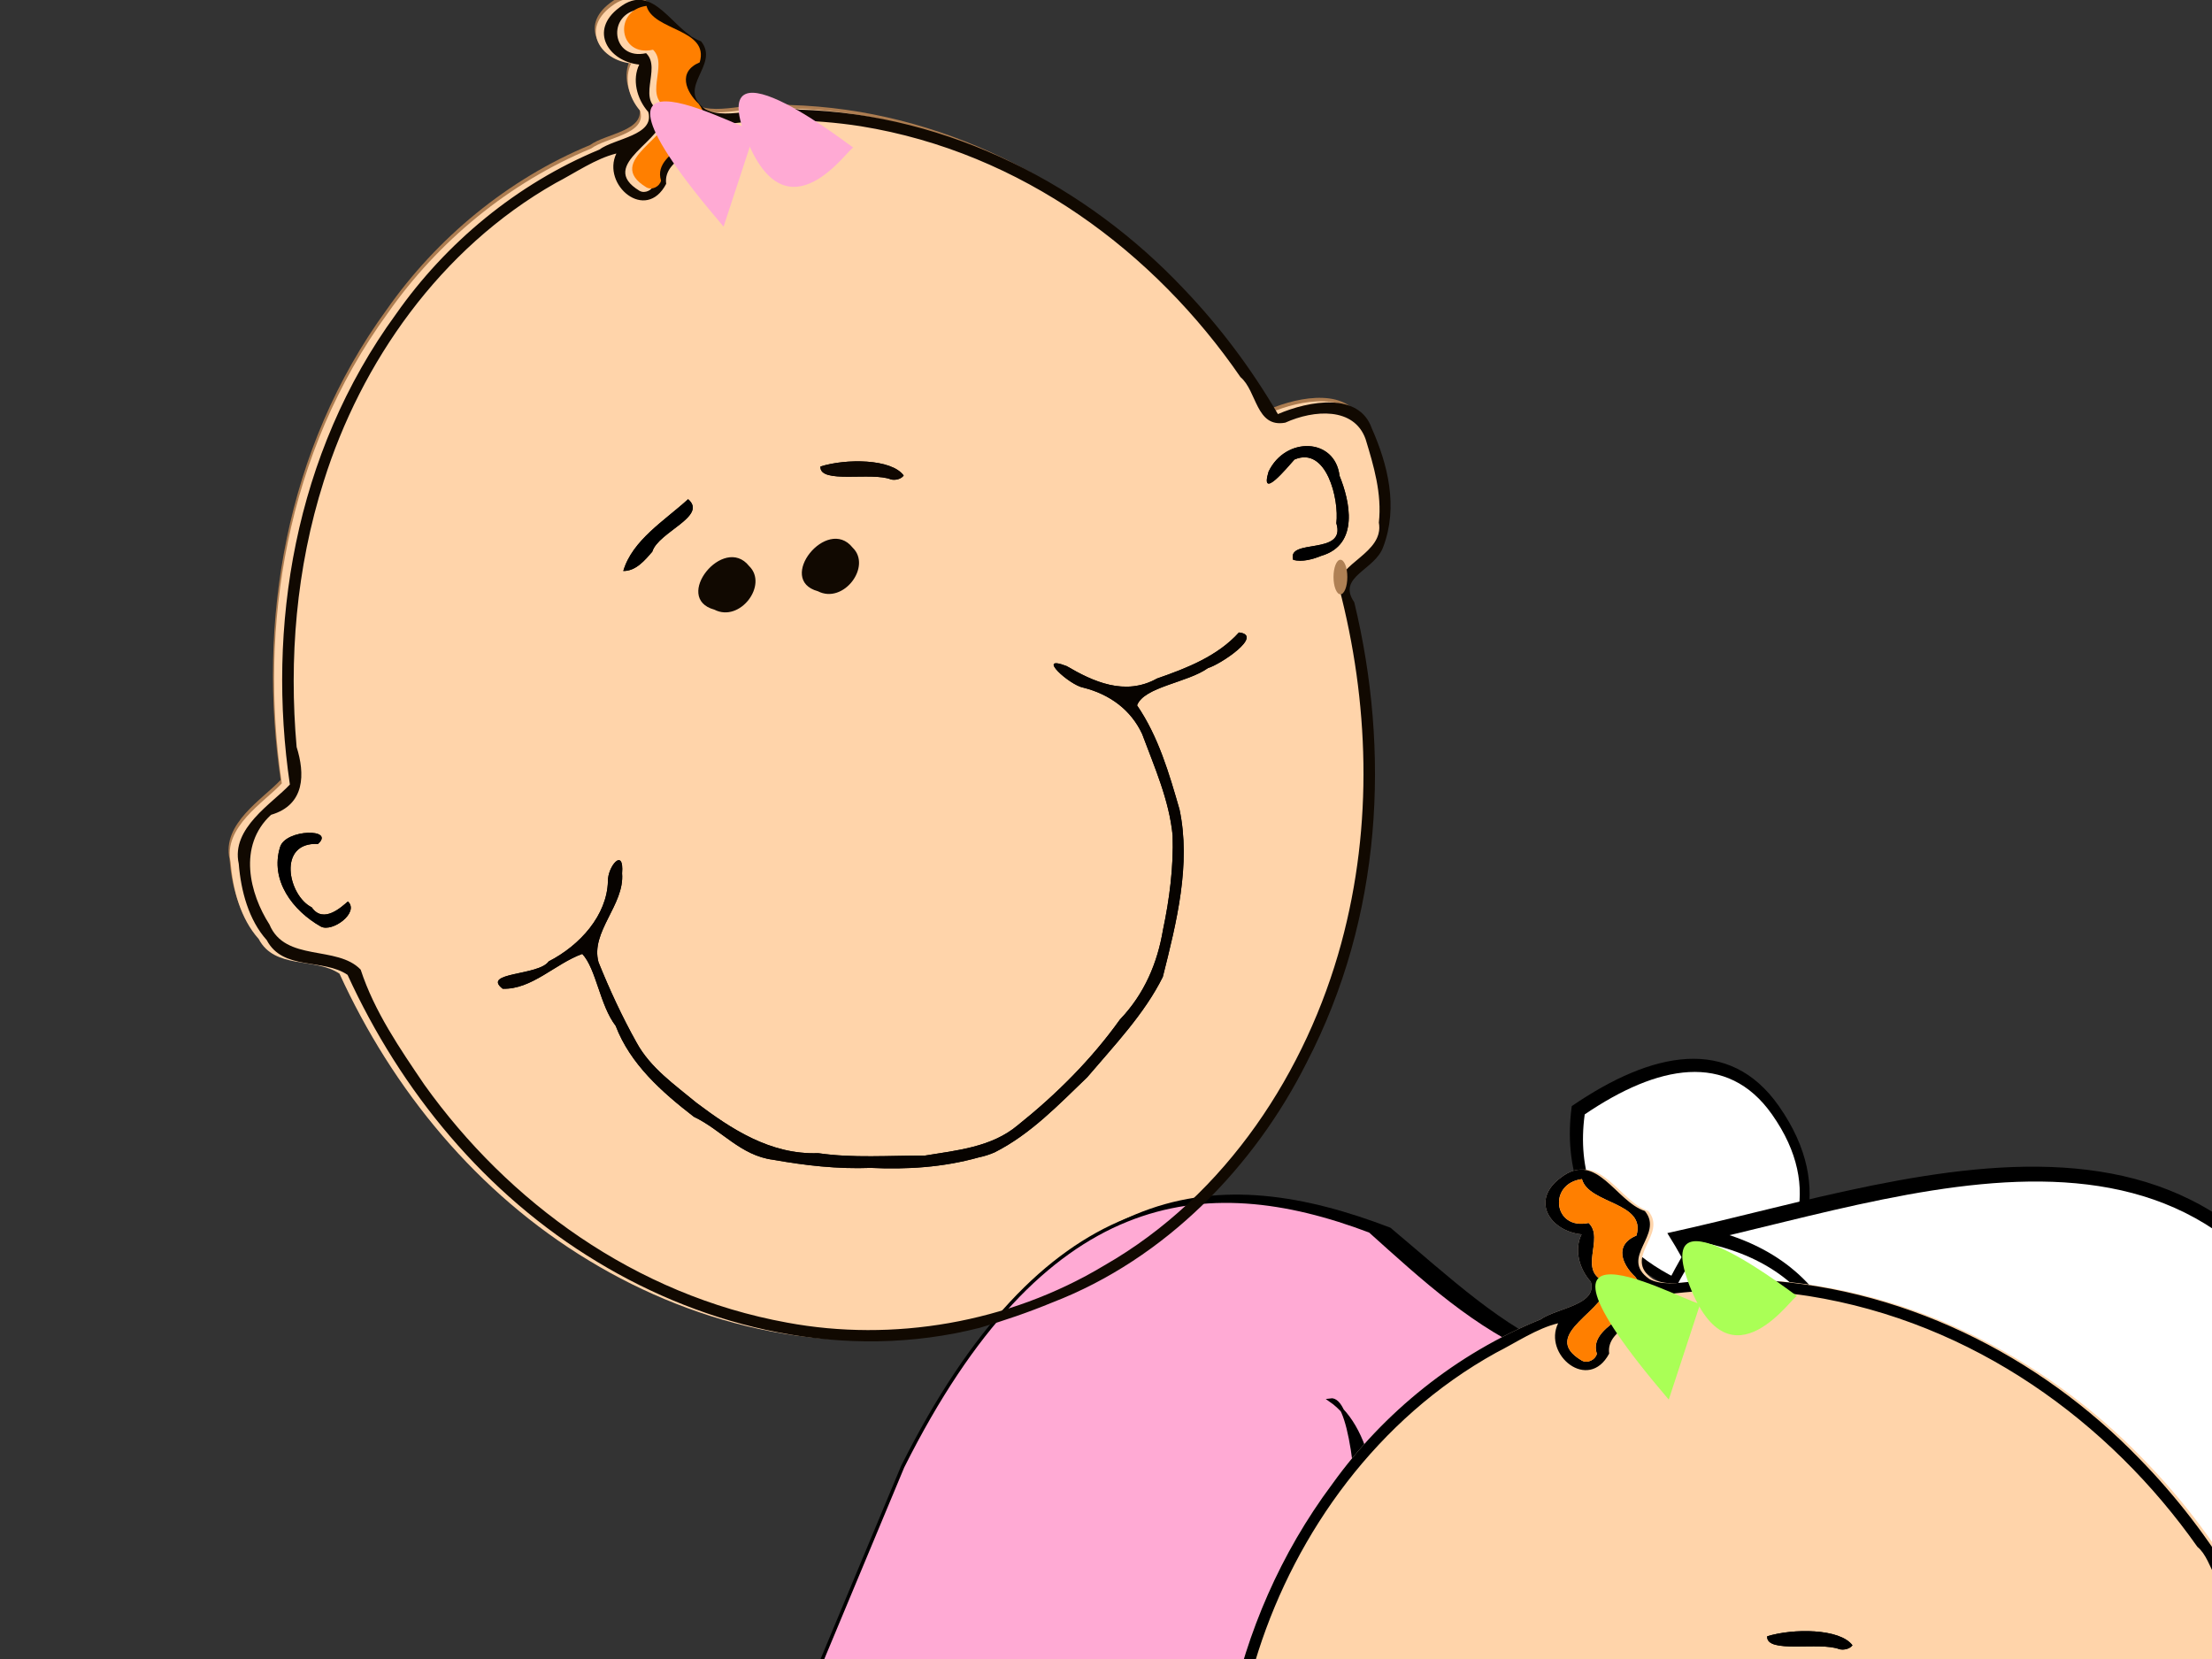 <?xml version="1.0"?><svg width="640" height="480" xmlns="http://www.w3.org/2000/svg">
 <rect width="100%" height="100%" fill="#333333" stroke="none"/>
 <title>twin girls</title>
 <g display="inline">
  <title>Layer 1</title>
  <path d="m280.856,382.829c-39.113,9.97 -79.239,0.02 -110.651,-19.032c-32.623,-19.647 -56.936,-49.504 -72.309,-83.074c-7.054,-4.806 -18.727,-1.171 -23.382,-10.046c-5.229,-5.826 -7.479,-14.244 -8.101,-22.099c-2.289,-10.36 9.766,-17.471 14.79,-22.928c-6.693,-45.357 1.153,-95.596 30.709,-136.114c14.426,-20.598 34.966,-37.693 58.801,-47.569c4.504,-3.31 16.127,-4.114 14.183,-10.904c-3.441,-3.892 -4.675,-9.499 -2.611,-13.711c-8.844,-0.909 -14.687,-9.814 -5.786,-16.476c9.992,-7.845 15.489,6.989 23.668,9.731c5.564,6.88 -7.477,13.378 1.251,19.67c6.272,3.532 18.594,-1.879 27.115,0.101c43.978,1.297 83.374,22.339 111.152,51.717c10.574,11.032 19.732,23.278 27.384,36.38c9.066,-3.892 23.468,-6.422 27.153,4.102c4.613,10.384 7.744,22.712 3.322,34.319c-2.385,6.807 -13.524,8.578 -8.382,16.024c10.394,42.973 8.192,90.904 -13.8,133.241c-15.017,29.899 -40.709,56.706 -73.597,69.367c-6.839,2.827 -13.837,5.224 -20.909,7.301z" fill="#ad7d51" id="path1912"/>
  <path d="m281.19,383.829c-39.113,9.97 -79.239,0.02 -110.651,-19.032c-32.623,-19.647 -56.936,-49.504 -72.309,-83.074c-7.055,-4.806 -18.727,-1.171 -23.382,-10.046c-5.229,-5.826 -7.479,-14.244 -8.101,-22.099c-2.289,-10.36 9.766,-17.471 14.79,-22.928c-6.693,-45.357 1.153,-95.596 30.709,-136.114c14.426,-20.598 34.966,-37.693 58.801,-47.569c4.504,-3.31 16.127,-4.114 14.183,-10.904c-3.441,-3.892 -4.675,-9.499 -2.611,-13.711c-8.844,-0.909 -14.687,-9.814 -5.786,-16.476c9.992,-7.845 15.489,6.989 23.668,9.731c5.564,6.88 -7.477,13.378 1.251,19.67c6.272,3.533 18.594,-1.879 27.115,0.101c43.978,1.297 83.374,22.339 111.152,51.717c10.574,11.031 19.732,23.278 27.384,36.38c9.066,-3.892 23.468,-6.422 27.153,4.102c4.613,10.384 7.744,22.712 3.322,34.319c-2.385,6.807 -13.524,8.578 -8.382,16.024c10.394,42.973 8.192,90.904 -13.8,133.241c-15.018,29.899 -40.709,56.706 -73.597,69.367c-6.838,2.827 -13.837,5.224 -20.909,7.301z" fill="#ffd4aa" id="path3686"/>
  <path d="m270.039,465.419c-0.927,57.648 -1.413,103.973 -21.304,157.2c-11.479,30.719 -39.086,10.434 -49.28,29.129c-10.148,18.611 9.543,15.903 21.727,13.036c-16.864,1.033 -33.347,3.454 -28.357,17.456c9.326,26.172 32.034,12.523 46.406,9.394c-15.879,7.528 -35.617,2.729 -26.217,19.413c11.544,20.489 25.332,5.752 36.533,1.421c-10.739,5.216 -23.139,13.078 -4.081,21.318c10.806,4.672 19.046,2.108 23.792,-8.523c-1.045,6.224 -4.049,15.99 8.258,16.84c18.234,1.258 25.942,-10.152 34.1,-20.533c29.735,-37.841 39.105,-74.145 50.631,-108.836c31.542,28.419 56.964,38.366 93.274,28.968c-1.279,42.627 18.588,63.257 48.693,71.46c20.696,5.639 45.222,4.618 67.935,-0.126c31.461,-6.572 47.377,-40.186 55.413,-61.383c-7.529,22.231 -34.627,44.403 -2.943,50.91c21.531,4.422 27.241,0.288 24.38,-19.958c0.605,12.121 -4.01,22.568 12.642,20.929c10.645,-1.047 14.365,-5.389 11.738,-17.114c4.819,10.671 12.263,10.717 16.441,8.57c13.153,-6.764 8.569,-12.503 9.953,-23.434c4.182,10.63 8.615,10.265 13.1,7.796c12.868,-7.086 13.302,-34.979 10.155,-52.151c-6.226,-33.979 -30.076,-63.403 -64.165,-63.594c-14.569,16.567 -27.949,42.063 -51.462,39.711c-7.389,25.721 -20.334,30.873 -32.258,39.805c15.057,-12.621 27.683,-26.787 30.914,-46.914c27.722,10.013 48.714,-18.221 53.762,-38.384c9.202,-36.756 1.694,-86.764 -29.569,-113.73c-19.987,-17.24 -63.358,-33.619 -112.902,-11.374c-57.093,18.226 -96.202,2.797 -122.31,-36.962c-46.559,-21.63 -109.1,8.191 -124.999,69.66z" stroke-width="1.033px" stroke="#000000" fill-rule="evenodd" fill="#ad7745" id="path5036"/>
  <path d="m507.328,380.416c-28.107,-4.861 -57.539,-23.773 -52.57,-60.382c23.318,-15.964 45.646,-20.419 59.93,0c17.055,24.381 6.793,44.687 -7.36,60.382z" stroke-width="1px" fill-rule="evenodd" fill="#000000" id="path9938"/>
  <path d="m274.595,456.18c-0.973,58.57 -13.572,114.141 -32.405,168.993c-8.627,25.127 -38.679,8.915 -50.72,23.11c-14.157,16.69 8.704,18.412 22.542,18.777c-17.678,1.049 -36.625,0.616 -30.995,14.444c10.518,25.836 26.729,10.572 40.857,11.555c-12.764,6.278 -26.03,3.688 -19.724,17.332c10.121,21.9 27.029,4.487 38.77,0.087c-8.677,7.945 -22.767,14.068 -3.7,24.433c12.264,6.668 20.657,-1.634 26.65,-12.094c0.093,7.749 -7.653,15.299 3.785,19.56c17.02,6.34 30.728,-11.658 39.279,-22.206c31.17,-38.446 40.931,-75.64 53.012,-110.886c33.064,28.873 69.015,35.547 107.076,25.999c-4.229,44.296 17.219,67.035 50.72,76.552c18.115,5.145 48.046,3.376 71.854,-1.445c32.978,-6.677 49.341,-43.461 57.765,-64.997c-4.246,23.267 -31.804,49.72 1.409,56.331c22.569,4.493 22.309,-5.344 23.951,-24.554c3.285,11.975 -6.45,29.838 15.498,24.554c10.909,-2.627 11.753,-8.119 8.453,-21.666c8.128,13.346 9.526,15.224 18.901,12.235c16.039,-5.114 9.24,-15.573 10.691,-26.678c3.421,14.09 11.019,14.495 15.824,11.469c13.863,-8.729 11.515,-35.93 8.122,-53.357c-8.131,-41.762 -33.801,-62.085 -69.534,-62.278c-13.946,16.152 -18.533,22.614 -53.123,31.777c-7.745,26.133 -12.697,27.29 -35.139,43.501c18.435,-15.202 29.018,-27.216 32.404,-47.665c25.082,2.357 51.065,-18.512 56.356,-38.998c9.646,-37.344 1.775,-88.153 -30.996,-115.551c-20.95,-17.515 -66.413,-34.156 -118.347,-11.555c-59.847,18.517 -100.842,2.841 -128.209,-37.554c-48.805,-21.976 -114.362,8.322 -131.027,70.775z" stroke-width="1px" stroke="#000000" fill-rule="evenodd" fill="#ffd4aa" id="path4055"/>
  <path d="m506.036,376.613c-25.412,-4.361 -52.021,-21.332 -47.529,-54.182c21.082,-14.326 41.268,-18.323 54.183,0c15.419,21.877 6.141,40.099 -6.654,54.182z" stroke-width="1px" fill-rule="evenodd" fill="#ffffff" id="path4063"/>
  <path d="m496.078,485.495c41.335,-15.875 124.93,-35.694 130.346,36.536c63.862,-8.213 59.134,-54.836 59.249,-98.747c-31.816,-121.235 -128.204,-82.505 -202.432,-66.16c20.544,32.781 26.509,74.534 12.837,128.371z" stroke-width="1.039px" stroke="#000000" fill-rule="evenodd" fill="#000000" id="path4059"/>
  <path d="m503.065,477.703c39.423,-15.141 121.054,-30.241 126.219,38.649c59.958,-11.636 52.597,-51.35 52.706,-93.23c-30.344,-115.629 -122.274,-78.69 -193.069,-63.101c19.593,31.266 27.184,66.334 14.144,117.682z" stroke-width="1.343px" fill-rule="evenodd" fill="#ffffff" id="path6976"/>
  <path d="m264.76,423.101l-27.897,69.65c34.826,16.129 68.035,25.462 122.683,35.958c0.564,14.148 3.004,24.544 -3.986,53.801c27.782,22.167 60.474,37.951 114.575,25.903c45.689,-68.183 66.116,-161.998 57.877,-218.19c-67.638,20.582 -90.483,-5.502 -125.717,-35.008c-49.435,-18.969 -96.02,-16.095 -137.535,67.886z" stroke-width="1.048px" fill-rule="evenodd" fill="#000000" id="path4065"/>
  <path d="m261.165,424.366l-27.241,65.309c56.212,27.244 106.67,29.277 147.476,39.335c16.04,-30.345 14.679,-125.697 3.497,-123.939c25.174,17.261 10.272,94.933 2.437,128.694c-22.619,-2.405 -43.426,-5.136 -29.854,-3.752c0.552,13.638 4.88,22.699 -1.945,50.902c27.128,21.369 56.133,33.704 108.963,22.09c44.616,-65.729 66.419,-156.165 58.374,-210.332c-66.049,19.84 -95.783,-8.97 -126.476,-36.497c-48.273,-18.286 -94.691,-12.767 -135.231,68.19z" stroke-width="1px" stroke="#000000" fill-rule="evenodd" fill="#ffaad4" id="path4057"/>
  <path d="m492.169,355.746c38.778,8.063 52.26,40.178 44.073,92.108c-44.113,1.852 -87.256,-27.378 -44.073,-92.108z" stroke-width="1.09px" stroke="#000000" fill-rule="evenodd" fill="#000000" id="path7998"/>
  <path d="m283.523,384.162c-39.113,9.97 -79.239,0.02 -110.651,-19.032c-32.623,-19.647 -56.936,-49.504 -72.309,-83.074c-7.054,-4.806 -18.727,-1.171 -23.382,-10.046c-5.229,-5.826 -7.479,-14.244 -8.101,-22.099c-2.289,-10.36 9.766,-17.471 14.79,-22.928c-6.693,-45.357 1.153,-95.596 30.709,-136.114c14.426,-20.598 34.966,-37.693 58.801,-47.569c4.504,-3.31 16.127,-4.114 14.183,-10.904c-3.441,-3.892 -4.675,-9.499 -2.611,-13.711c-8.844,-0.909 -14.687,-9.814 -5.786,-16.476c9.992,-7.845 15.489,6.989 23.668,9.731c5.564,6.88 -7.477,13.378 1.251,19.67c6.272,3.533 18.594,-1.879 27.115,0.101c43.978,1.297 83.374,22.339 111.152,51.717c10.574,11.032 19.732,23.277 27.384,36.379c9.066,-3.892 23.468,-6.422 27.153,4.102c4.613,10.384 7.744,22.712 3.322,34.319c-2.385,6.807 -13.524,8.578 -8.382,16.024c10.394,42.973 8.192,90.904 -13.8,133.241c-15.017,29.899 -40.709,56.706 -73.597,69.367c-6.839,2.827 -13.837,5.224 -20.909,7.301zm35.949,-18.014c35.641,-20.382 58.643,-56.601 68.585,-93.189c9.352,-34.457 7.985,-70.106 -0.643,-103.076c-0.84,-6.872 13.155,-9.748 11.531,-18.684c0.927,-8.374 -1.498,-16.482 -3.848,-24.185c-3.338,-9.281 -14.875,-8.497 -23.235,-4.725c-8.498,1.576 -8.162,-9.172 -12.957,-13.185c-24.784,-36.032 -63.153,-65.009 -109.841,-72.578c-14.091,-2.198 -28.765,-2.309 -43.268,-0.002c-1.74,7.367 -14.047,8.885 -13.049,16.667c-5.888,11.277 -18.763,0.277 -14.415,-8.78c-5.998,1.474 -11.844,5.569 -17.548,8.529c-33.55,19.005 -56.37,52.06 -67.116,86.309c-8.019,25.248 -10.09,51.536 -7.846,76.878c2.405,7.634 2.575,16.71 -7.399,19.622c-9.732,8.975 -6.172,22.869 -0.463,31.734c4.553,10.956 19.573,5.91 26.394,13.064c3.958,12.098 11.331,22.827 18.451,33.323c24.233,33.897 60.883,60.819 104.979,68.814c30.387,5.647 63.868,0.186 91.688,-16.535zm-36.263,-31.287c-10.339,2.908 -20.863,3.539 -31.272,3.047c-9.664,0.368 -18.983,-0.701 -28.28,-2.359c-9.37,-1.198 -14.95,-8.663 -22.907,-12.437c-9.288,-7.177 -18.388,-15.23 -22.611,-26.295c-4.622,-6.005 -5.587,-16.421 -9.668,-20.819c-7.825,2.812 -14.621,10.36 -23.039,10.072c-6.207,-4.838 10.452,-3.733 13.32,-7.904c9.11,-4.667 16.869,-13.381 17.142,-23.177c-0.125,-4.274 4.73,-10.063 4.096,-2.286c0.759,9.092 -9.238,16.913 -6.817,25.706c3.207,7.936 6.826,15.777 11.011,23.244c4.015,7.352 10.957,12.134 17.347,17.437c9.938,7.475 21.313,15.046 35.175,14.556c10.163,1.487 20.558,0.663 30.894,0.7c9.213,-1.514 19.32,-2.421 26.865,-8.774c11.214,-8.966 21.36,-19.107 29.562,-30.586c7.147,-7.454 10.861,-16.458 12.459,-25.934c1.911,-9.033 3.07,-18.233 2.796,-27.283c-1,-10.33 -5.293,-19.902 -8.818,-29.39c-3.217,-6.956 -9.331,-11.492 -17.038,-13.428c-3.958,-0.694 -13.989,-9.78 -4.813,-6.234c7.579,4.436 16.849,8.782 26.144,3.598c8.552,-2.965 17.544,-6.47 23.708,-13.325c7.349,0.8 -5.444,9.304 -8.931,10.284c-5.915,4.259 -18.527,5.422 -20.549,10.801c6.17,9.023 9.28,19.693 12.287,30.134c3.345,15.789 -0.817,32.541 -4.839,48.447c-5.325,10.721 -14.008,19.785 -21.868,29.027c-8.225,7.899 -16.403,16.506 -26.813,21.74c-1.467,0.63 -2.991,1.124 -4.543,1.438zm90.961,-172.862c-1.993,-6.4 15.439,-1.105 12.475,-10.613c0.848,-6.858 -2.821,-22.414 -12.116,-18.432c-2.172,2.392 -10.083,12.061 -7.484,3.485c4.893,-10.212 19.223,-9.835 20.527,1.236c2.942,7.192 5.848,19.874 -5.26,23.137c-2.583,1.038 -5.48,1.842 -8.142,1.187zm-281.338,106.082c-8.105,-4.577 -14.799,-13.358 -11.79,-23.012c1.6,-5.257 16.086,-5.419 10.946,-0.884c-11.789,-0.614 -8.698,14.893 -1.79,18.34c3.382,4.91 8.743,-0.236 10.472,-1.708c3.392,3.212 -4.521,9.037 -7.839,7.264zm143.807,-97.019c-12.216,-3.333 2.684,-21.885 10.052,-12.619c5.617,5.409 -2.63,16.453 -10.052,12.619zm-29.956,5.327c-12.216,-3.333 2.684,-21.885 10.053,-12.619c5.616,5.409 -2.631,16.453 -10.053,12.619zm51.139,-37.662c-5.573,-2.282 -20.762,1.422 -20.444,-3.747c7.328,-2.334 20.555,-2.289 24.089,2.606c-0.798,1.087 -2.438,1.414 -3.645,1.141zm-77.486,26.478c2.63,-8.946 11.981,-14.576 18.752,-20.769c5.781,4.917 -8.624,9.475 -10.355,15.167c-2.134,2.493 -4.761,5.647 -8.397,5.602zm8.93,-111.944c-3.083,-9.643 18.474,-12.167 10.875,-22.243c-3.671,-3.473 -6.169,-9.246 0.305,-11.977c2.879,-9.734 -13.461,-9.057 -15.391,-16.338c-9.682,1.291 -8.077,14.904 1.885,12.684c4.725,4.551 -3.511,14.106 5.056,17.134c1.349,7.99 -19.756,14.962 -6.935,22.708c1.586,0.86 3.756,-0.216 4.205,-1.968z" fill="#110901" id="path1882"/>
  <path d="m283.209,334.861c-10.339,2.908 -20.863,3.539 -31.272,3.047c-9.664,0.368 -18.983,-0.701 -28.28,-2.359c-9.37,-1.198 -14.95,-8.663 -22.907,-12.437c-9.288,-7.177 -18.388,-15.23 -22.611,-26.295c-4.622,-6.005 -5.587,-16.421 -9.668,-20.819c-7.825,2.812 -14.621,10.36 -23.039,10.072c-6.207,-4.838 10.452,-3.733 13.32,-7.904c9.11,-4.667 16.869,-13.381 17.142,-23.177c-0.125,-4.274 4.73,-10.063 4.096,-2.286c0.759,9.092 -9.238,16.913 -6.817,25.706c3.207,7.936 6.826,15.777 11.011,23.244c4.015,7.352 10.957,12.134 17.347,17.437c9.938,7.475 21.313,15.046 35.175,14.556c10.163,1.487 20.558,0.663 30.894,0.7c9.213,-1.514 19.32,-2.421 26.865,-8.774c11.214,-8.966 21.36,-19.107 29.562,-30.586c7.147,-7.454 10.861,-16.458 12.459,-25.934c1.911,-9.033 3.07,-18.233 2.796,-27.283c-1,-10.33 -5.293,-19.902 -8.818,-29.39c-3.217,-6.956 -9.331,-11.492 -17.038,-13.428c-3.958,-0.694 -13.989,-9.78 -4.813,-6.234c7.579,4.436 16.849,8.782 26.144,3.598c8.552,-2.965 17.544,-6.47 23.708,-13.325c7.349,0.8 -5.444,9.304 -8.931,10.284c-5.915,4.259 -18.527,5.422 -20.549,10.801c6.17,9.023 9.28,19.693 12.287,30.134c3.345,15.789 -0.817,32.541 -4.839,48.447c-5.325,10.721 -14.008,19.785 -21.868,29.027c-8.225,7.899 -16.403,16.506 -26.813,21.74c-1.467,0.63 -2.991,1.124 -4.543,1.438z" fill="#070300" id="path1908"/>
  <path d="m374.17,161.999c-1.993,-6.4 15.439,-1.105 12.475,-10.613c0.848,-6.858 -2.821,-22.414 -12.116,-18.432c-2.172,2.392 -10.083,12.061 -7.484,3.485c4.893,-10.212 19.223,-9.835 20.527,1.236c2.942,7.192 5.848,19.874 -5.26,23.137c-2.583,1.038 -5.48,1.842 -8.142,1.187z" fill="#000000" id="path1906"/>
  <path d="m92.832,268.081c-8.105,-4.577 -14.799,-13.358 -11.79,-23.012c1.6,-5.257 16.086,-5.419 10.946,-0.884c-11.789,-0.614 -8.698,14.893 -1.79,18.34c3.382,4.91 8.743,-0.236 10.472,-1.708c3.392,3.212 -4.521,9.037 -7.839,7.264z" fill="#000000" id="path1904"/>
  <path d="m257.822,138.727c-5.573,-2.282 -20.762,1.422 -20.444,-3.747c7.328,-2.334 20.555,-2.289 24.089,2.606c-0.798,1.087 -2.438,1.414 -3.645,1.141z" fill="#0f0701" id="path1898"/>
  <path d="m180.336,165.205c2.63,-8.946 11.981,-14.576 18.752,-20.769c5.781,4.917 -8.624,9.475 -10.355,15.167c-2.134,2.493 -4.761,5.647 -8.397,5.602z" fill="#000000" id="path1896"/>
  <path d="m191.266,52.261c-3.083,-9.643 18.474,-12.167 10.875,-22.243c-3.671,-3.473 -6.169,-9.246 0.305,-11.977c2.879,-9.734 -13.461,-9.057 -15.391,-16.338c-9.682,1.291 -8.077,14.904 1.885,12.684c4.725,4.551 -3.511,14.106 5.056,17.134c1.349,7.99 -19.756,14.963 -6.935,22.708c1.586,0.86 3.756,-0.216 4.205,-1.968l0,0z" fill="#ff7f00" id="path1892"/>
  <path d="m492.728,359.503c35.963,7.323 48.467,36.489 40.874,83.65c-40.911,1.683 -80.923,-24.864 -40.874,-83.65z" stroke-width="1px" fill-rule="evenodd" fill="#fffffe" id="path4061"/>
  <path d="m525.489,722.764c-1.018,59.822 -1.551,107.895 -23.383,163.13c-12.6,31.878 -42.902,10.827 -54.091,30.228c-11.138,19.313 10.475,16.502 23.848,13.527c-18.511,1.072 -36.602,3.584 -31.125,18.115c10.236,27.159 35.161,12.996 50.936,9.748c-17.43,7.812 -39.094,2.832 -28.777,20.145c12.671,21.262 27.806,5.969 40.099,1.475c-11.787,5.413 -25.397,13.572 -4.479,22.118c11.861,4.85 20.905,2.19 26.114,-8.84c-1.147,6.458 -4.444,16.59 9.064,17.47c20.015,1.31 28.474,-10.53 37.429,-21.303c32.637,-39.269 42.922,-76.941 55.573,-112.941c34.621,29.491 62.524,39.813 102.378,30.06c-1.403,44.235 20.403,65.644 53.446,74.156c22.717,5.852 49.636,4.793 74.566,-0.131c34.532,-6.82 52.002,-41.702 60.822,-63.698c-8.264,23.07 -38.006,46.077 -3.23,52.83c23.632,4.589 29.899,0.299 26.76,-20.71c0.663,12.578 -4.402,23.419 13.875,21.718c11.684,-1.087 15.767,-5.592 12.885,-17.759c5.288,11.073 13.46,11.121 18.045,8.892c14.436,-7.019 9.405,-12.974 10.924,-24.317c4.592,11.03 9.452,10.652 14.382,8.089c14.12,-7.353 14.6,-36.298 11.14,-54.117c-6.83,-35.261 -33.008,-65.796 -70.424,-65.993c-15.992,17.192 -30.678,43.649 -56.486,41.208c-8.11,26.691 -22.319,32.038 -35.406,41.308c16.527,-13.098 30.384,-27.798 33.931,-48.684c30.428,10.39 53.469,-18.909 59.01,-39.832c10.1,-38.143 1.859,-90.038 -32.456,-118.021c-21.937,-17.89 -69.542,-34.887 -123.922,-11.802c-62.666,18.913 -105.592,2.901 -134.249,-38.357c-51.103,-22.447 -119.748,8.5 -137.199,72.288z" stroke-width="1.033px" stroke="#000000" fill-rule="evenodd" fill="#000000" id="svg_2"/>
  <path d="m775.153,718.868c-28.107,-4.861 -57.539,-23.773 -52.571,-60.381c23.319,-15.965 45.646,-20.42 59.93,0c17.056,24.38 6.793,44.686 -7.359,60.381z" stroke-width="1px" fill-rule="evenodd" fill="#000000" id="svg_3"/>
  <path d="m535.712,728.446c-0.985,57.929 -13.761,112.892 -32.857,167.143c-8.747,24.852 -39.219,8.818 -51.428,22.857c-14.355,16.507 8.826,18.21 22.857,18.572c-17.925,1.037 -37.137,0.61 -31.429,14.285c10.666,25.553 27.103,10.457 41.429,11.429c-12.943,6.209 -26.394,3.648 -20,17.143c10.262,21.655 27.407,4.437 39.311,0.086c-8.798,7.858 -23.085,13.913 -3.752,24.169c12.436,6.59 20.946,-1.62 27.023,-11.966c0.094,7.665 -7.76,15.136 3.838,19.346c17.257,6.27 31.157,-11.53 39.828,-21.962c31.605,-38.026 41.502,-74.813 53.752,-109.673c33.526,28.557 69.979,35.158 108.571,25.714c-4.288,43.812 17.459,66.302 51.429,75.714c18.367,5.089 48.716,3.34 72.857,-1.428c33.439,-6.604 62.877,-87.297 58.571,-64.286c-4.305,23.012 -32.247,49.175 1.429,55.714c22.884,4.444 22.621,-5.285 24.286,-24.285c3.331,11.844 -6.54,29.512 15.714,24.285c11.062,-2.598 11.918,-8.03 8.571,-21.428c8.242,13.199 9.66,15.057 19.165,12.101c16.263,-5.058 9.37,-15.403 10.841,-26.387c3.469,13.936 11.172,14.337 16.042,11.344c14.06,-8.634 11.68,-35.536 8.24,-52.772c-8.25,-41.305 -34.275,-61.406 -70.506,-61.598c-14.142,15.976 -18.792,22.367 -53.866,31.43c-7.853,25.846 -12.874,26.991 -35.63,43.025c18.693,-15.036 29.423,-26.918 32.857,-47.143c25.432,2.331 51.778,-18.31 57.143,-38.572c9.781,-36.935 1.8,-87.187 -31.428,-114.285c-21.244,-17.324 -67.341,-33.783 -120,-11.429c-60.683,18.314 -102.251,2.81 -130,-37.143c-49.487,-21.736 -115.959,8.231 -132.858,70z" stroke-width="1px" fill-rule="evenodd" fill="#ffd4aa" id="svg_4"/>
  <path d="m773.86,715.065c-25.411,-4.361 -52.021,-21.332 -47.528,-54.182c21.082,-14.325 41.268,-18.323 54.182,0c15.42,21.877 6.142,40.099 -6.654,54.182z" stroke-width="1px" fill-rule="evenodd" fill="#ffffff" id="svg_5"/>
  <path d="m763.903,823.947c41.335,-15.875 124.93,-35.694 130.346,36.536c63.862,-8.212 59.134,-54.835 59.248,-98.747c-31.816,-121.235 -128.204,-82.505 -202.431,-66.16c20.543,32.782 26.509,74.534 12.837,128.371z" stroke-width="1.039px" stroke="#000000" fill-rule="evenodd" fill="#000000" id="svg_6"/>
  <path d="m770.89,816.155c39.423,-15.141 121.053,-30.241 126.219,38.649c59.958,-11.635 52.597,-51.349 52.706,-93.23c-30.344,-115.629 -122.275,-78.689 -193.07,-63.101c19.594,31.266 27.184,66.335 14.145,117.682z" stroke-width="1.343px" fill-rule="evenodd" fill="#ffffff" id="svg_7"/>
  <path d="m529.918,721.553l-27.897,69.65c34.826,16.13 68.035,25.463 122.682,35.958c0.565,14.148 3.005,24.544 -3.985,53.801c27.782,22.167 60.474,37.951 114.575,25.904c45.689,-68.184 66.116,-161.999 57.877,-218.191c-67.638,20.583 -90.483,-5.502 -125.717,-35.007c-49.435,-18.97 -96.02,-16.096 -137.535,67.885z" stroke-width="1.048px" fill-rule="evenodd" fill="#000000" id="svg_8"/>
  <path d="m533.697,723.364l-26.616,64.638c54.924,26.965 104.224,28.977 144.094,38.933c15.672,-30.034 14.342,-124.409 3.417,-122.669c24.595,17.085 10.035,93.959 2.38,127.374c-22.1,-2.381 -42.43,-5.084 -29.168,-3.714c0.538,13.499 4.768,22.467 -1.901,50.381c26.506,21.15 54.846,33.357 106.463,21.863c43.592,-65.054 64.896,-154.563 57.035,-208.175c-64.533,19.637 -93.586,-8.878 -123.575,-36.122c-47.165,-18.099 -92.519,-12.636 -132.129,67.491z" stroke-width="1px" stroke="#000000" fill-rule="evenodd" fill="#aaff56" id="svg_9"/>
  <path d="m759.993,694.198c38.778,8.063 52.261,40.178 44.074,92.108c-44.114,1.852 -87.257,-27.378 -44.074,-92.108z" stroke-width="1.09px" stroke="#000000" fill-rule="evenodd" fill="#000000" id="svg_10"/>
  <path d="m760.552,697.955c35.963,7.323 48.467,36.489 40.875,83.65c-40.912,1.683 -80.923,-24.864 -40.875,-83.65z" stroke-width="1px" fill-rule="evenodd" fill="#ffffff" id="svg_11"/>
  <path d="m558.567,722.617c-40.065,9.97 -81.167,0.021 -113.344,-19.032c-33.417,-19.647 -58.321,-49.505 -74.069,-83.075c-7.226,-4.807 -19.182,-1.171 -23.951,-10.047c-5.356,-5.825 -7.66,-14.243 -8.298,-22.099c-2.345,-10.36 10.003,-17.471 15.15,-22.928c-6.856,-45.358 1.181,-95.597 31.456,-136.116c14.777,-20.598 35.817,-37.693 60.232,-47.57c4.614,-3.31 16.52,-4.114 14.529,-10.904c-3.525,-3.892 -4.789,-9.499 -2.675,-13.711c-9.06,-0.909 -15.045,-9.814 -5.927,-16.476c10.235,-7.846 15.866,6.989 24.244,9.731c5.699,6.88 -7.658,13.378 1.281,19.67c6.425,3.533 19.047,-1.879 27.775,0.101c45.048,1.297 85.403,22.34 113.858,51.718c10.831,11.032 20.212,23.278 28.05,36.38c9.286,-3.892 24.039,-6.422 27.813,4.102c4.726,10.385 7.933,22.713 3.403,34.32c-2.442,6.807 -13.853,8.578 -8.586,16.025c10.648,42.972 8.391,90.905 -14.136,133.242c-15.382,29.899 -41.699,56.707 -75.388,69.368c-7.004,2.827 -14.174,5.224 -21.417,7.301z" fill="#e8cdba" id="svg_14"/>
  <path d="m559.567,722.617c-40.065,9.97 -81.167,0.021 -113.344,-19.032c-33.417,-19.647 -58.321,-49.505 -74.069,-83.075c-7.226,-4.807 -19.182,-1.171 -23.951,-10.047c-5.356,-5.825 -7.66,-14.243 -8.298,-22.099c-2.345,-10.36 10.003,-17.471 15.15,-22.928c-6.856,-45.358 1.181,-95.597 31.456,-136.116c14.777,-20.598 35.817,-37.693 60.232,-47.57c4.614,-3.31 16.52,-4.114 14.529,-10.904c-3.525,-3.892 -4.789,-9.499 -2.675,-13.711c-9.06,-0.909 -15.045,-9.814 -5.927,-16.476c10.235,-7.846 15.866,6.989 24.244,9.731c5.699,6.88 -7.658,13.378 1.281,19.67c6.425,3.533 19.047,-1.879 27.775,0.101c45.048,1.297 85.403,22.34 113.858,51.718c10.831,11.032 20.212,23.278 28.05,36.38c9.286,-3.892 24.039,-6.422 27.813,4.102c4.726,10.385 7.933,22.713 3.403,34.32c-2.442,6.807 -13.853,8.578 -8.586,16.025c10.648,42.972 8.391,90.905 -14.136,133.242c-15.382,29.899 -41.699,56.707 -75.388,69.368c-7.004,2.827 -14.174,5.224 -21.417,7.301z" fill="#ffd4aa" id="svg_15"/>
  <path d="m558.567,722.617c-40.065,9.97 -81.167,0.021 -113.344,-19.032c-33.417,-19.647 -58.321,-49.505 -74.069,-83.075c-7.226,-4.807 -19.182,-1.171 -23.951,-10.047c-5.356,-5.825 -7.66,-14.243 -8.298,-22.099c-2.345,-10.36 10.003,-17.471 15.15,-22.928c-6.856,-45.358 1.181,-95.597 31.456,-136.116c14.777,-20.598 35.817,-37.693 60.232,-47.57c4.614,-3.31 16.52,-4.114 14.529,-10.904c-3.525,-3.892 -4.789,-9.499 -2.675,-13.711c-9.06,-0.909 -15.045,-9.814 -5.927,-16.476c10.235,-7.846 15.866,6.989 24.244,9.731c5.699,6.88 -7.658,13.378 1.281,19.67c6.425,3.533 19.047,-1.879 27.775,0.101c45.048,1.297 85.403,22.34 113.858,51.718c10.831,11.032 20.212,23.278 28.05,36.38c9.286,-3.892 24.039,-6.422 27.813,4.102c4.726,10.385 7.933,22.713 3.403,34.32c-2.442,6.807 -13.853,8.578 -8.586,16.025c10.648,42.972 8.391,90.905 -14.136,133.242c-15.382,29.899 -41.699,56.707 -75.388,69.368c-7.004,2.827 -14.174,5.224 -21.417,7.301zm36.824,-18.014c36.508,-20.382 60.07,-56.602 70.254,-93.191c9.579,-34.457 8.179,-70.106 -0.659,-103.077c-0.86,-6.872 13.476,-9.748 11.811,-18.684c0.951,-8.375 -1.534,-16.482 -3.941,-24.186c-3.42,-9.281 -15.237,-8.497 -23.8,-4.724c-8.705,1.575 -8.361,-9.173 -13.273,-13.186c-25.387,-36.032 -64.689,-65.01 -112.514,-72.579c-14.434,-2.198 -29.465,-2.309 -44.321,-0.002c-1.783,7.367 -14.389,8.885 -13.367,16.667c-6.031,11.278 -19.219,0.277 -14.765,-8.78c-6.144,1.474 -12.132,5.569 -17.975,8.529c-34.367,19.005 -57.742,52.06 -68.75,86.309c-8.214,25.249 -10.335,51.537 -8.037,76.88c2.463,7.634 2.638,16.71 -7.579,19.622c-9.969,8.975 -6.322,22.87 -0.474,31.734c4.665,10.957 20.05,5.911 27.036,13.065c4.055,12.098 11.608,22.827 18.901,33.323c24.822,33.897 62.364,60.82 107.533,68.815c31.127,5.647 65.422,0.186 93.92,-16.535zm-37.146,-31.288c-10.59,2.909 -21.371,3.539 -32.033,3.048c-9.899,0.367 -19.445,-0.702 -28.969,-2.36c-9.597,-1.197 -15.313,-8.663 -23.464,-12.437c-9.513,-7.176 -18.836,-15.23 -23.161,-26.295c-4.735,-6.005 -5.722,-16.422 -9.903,-20.819c-8.016,2.812 -14.977,10.36 -23.6,10.072c-6.358,-4.839 10.706,-3.733 13.645,-7.904c9.331,-4.668 17.279,-13.381 17.558,-23.178c-0.127,-4.274 4.846,-10.063 4.196,-2.285c0.778,9.092 -9.463,16.912 -6.983,25.706c3.285,7.935 6.992,15.777 11.279,23.244c4.113,7.352 11.224,12.134 17.769,17.437c10.18,7.476 21.832,15.046 36.032,14.557c10.41,1.486 21.057,0.662 31.645,0.699c9.437,-1.514 19.791,-2.421 27.519,-8.773c11.487,-8.967 21.88,-19.108 30.281,-30.587c7.322,-7.454 11.126,-16.458 12.762,-25.935c1.959,-9.033 3.145,-18.233 2.864,-27.283c-1.024,-10.33 -5.421,-19.902 -9.032,-29.391c-3.295,-6.955 -9.558,-11.492 -17.453,-13.428c-4.054,-0.694 -14.329,-9.78 -4.929,-6.234c7.762,4.437 17.258,8.783 26.78,3.599c8.76,-2.966 17.971,-6.471 24.285,-13.326c7.528,0.8 -5.577,9.304 -9.149,10.285c-6.059,4.258 -18.978,5.422 -21.049,10.801c6.32,9.022 9.506,19.693 12.586,30.134c3.427,15.79 -0.836,32.542 -4.956,48.448c-5.455,10.721 -14.35,19.785 -22.4,29.027c-8.426,7.899 -16.803,16.506 -27.467,21.741c-1.502,0.629 -3.063,1.124 -4.653,1.437zm93.175,-172.864c-2.042,-6.4 15.815,-1.105 12.778,-10.613c0.869,-6.859 -2.889,-22.415 -12.41,-18.433c-2.226,2.392 -10.329,12.061 -7.667,3.486c5.012,-10.213 19.692,-9.836 21.027,1.235c3.014,7.192 5.99,19.875 -5.388,23.138c-2.646,1.038 -5.614,1.842 -8.34,1.187zm-288.184,106.083c-8.303,-4.576 -15.159,-13.358 -12.077,-23.012c1.638,-5.257 16.477,-5.419 11.212,-0.884c-12.076,-0.614 -8.91,14.893 -1.833,18.341c3.464,4.909 8.955,-0.237 10.727,-1.709c3.474,3.213 -4.632,9.037 -8.029,7.264zm147.306,-97.02c-12.514,-3.333 2.749,-21.885 10.297,-12.619c5.753,5.409 -2.694,16.454 -10.297,12.619zm-30.685,5.327c-12.514,-3.333 2.749,-21.885 10.297,-12.619c5.753,5.409 -2.694,16.453 -10.297,12.619zm52.383,-37.662c-5.708,-2.283 -21.267,1.421 -20.941,-3.747c7.507,-2.335 21.055,-2.289 24.675,2.606c-0.818,1.087 -2.498,1.413 -3.734,1.141zm-79.371,26.478c2.693,-8.946 12.272,-14.576 19.208,-20.769c5.921,4.917 -8.834,9.475 -10.607,15.166c-2.186,2.493 -4.877,5.648 -8.601,5.603zm9.147,-111.945c-3.158,-9.643 18.923,-12.168 11.14,-22.244c-3.761,-3.473 -6.319,-9.247 0.312,-11.977c2.949,-9.734 -13.789,-9.057 -15.766,-16.338c-9.917,1.291 -8.273,14.904 1.931,12.684c4.84,4.551 -3.596,14.106 5.179,17.135c1.382,7.99 -20.237,14.963 -7.103,22.708c1.624,0.86 3.847,-0.216 4.307,-1.968z" fill="#000000" id="svg_16"/>
  <path d="m558.245,673.315c-10.59,2.909 -21.371,3.539 -32.033,3.048c-9.899,0.367 -19.445,-0.702 -28.969,-2.36c-9.597,-1.197 -15.313,-8.663 -23.464,-12.437c-9.513,-7.176 -18.836,-15.23 -23.161,-26.295c-4.735,-6.005 -5.722,-16.422 -9.903,-20.819c-8.016,2.812 -14.977,10.36 -23.6,10.072c-6.358,-4.839 10.706,-3.733 13.645,-7.904c9.331,-4.668 17.279,-13.381 17.558,-23.178c-0.127,-4.274 4.846,-10.063 4.196,-2.285c0.778,9.092 -9.463,16.912 -6.983,25.706c3.285,7.935 6.992,15.777 11.279,23.244c4.113,7.352 11.224,12.134 17.769,17.437c10.18,7.476 21.832,15.046 36.032,14.557c10.41,1.486 21.057,0.662 31.645,0.699c9.437,-1.514 19.791,-2.421 27.519,-8.773c11.487,-8.967 21.88,-19.108 30.281,-30.587c7.322,-7.454 11.126,-16.458 12.762,-25.935c1.959,-9.033 3.145,-18.233 2.864,-27.283c-1.024,-10.33 -5.421,-19.902 -9.032,-29.391c-3.295,-6.955 -9.558,-11.492 -17.453,-13.428c-4.054,-0.694 -14.329,-9.78 -4.929,-6.234c7.762,4.437 17.258,8.783 26.78,3.599c8.76,-2.966 17.971,-6.471 24.285,-13.326c7.528,0.8 -5.577,9.304 -9.149,10.285c-6.059,4.258 -18.978,5.422 -21.049,10.801c6.32,9.022 9.506,19.693 12.586,30.134c3.427,15.79 -0.836,32.542 -4.956,48.448c-5.455,10.721 -14.35,19.785 -22.4,29.027c-8.426,7.899 -16.803,16.506 -27.467,21.741c-1.502,0.629 -3.063,1.124 -4.653,1.437z" fill="#000000" id="svg_17"/>
  <path d="m651.42,500.451c-2.042,-6.4 15.815,-1.105 12.778,-10.613c0.869,-6.859 -2.889,-22.415 -12.41,-18.433c-2.226,2.392 -10.329,12.061 -7.667,3.486c5.012,-10.213 19.692,-9.836 21.027,1.235c3.014,7.192 5.99,19.875 -5.388,23.138c-2.646,1.038 -5.614,1.842 -8.34,1.187z" fill="#000000" id="svg_18"/>
  <path d="m363.236,606.534c-8.303,-4.576 -15.159,-13.358 -12.077,-23.012c1.638,-5.257 16.477,-5.419 11.212,-0.884c-12.076,-0.614 -8.91,14.893 -1.833,18.341c3.464,4.909 8.955,-0.237 10.727,-1.709c3.474,3.213 -4.632,9.037 -8.029,7.264z" fill="#000000" id="svg_19"/>
  <path d="m512.665,511.365c-15.466,-3.959 3.398,-25.994 12.726,-14.988c7.11,6.424 -3.329,19.543 -12.726,14.988z" fill="#000000" id="svg_20"/>
  <path d="m474.138,518.692c-13.252,-3.959 2.911,-25.994 10.904,-14.988c6.092,6.425 -2.853,19.542 -10.904,14.988z" fill="#000000" id="svg_21"/>
  <path d="m532.24,477.179c-5.708,-2.283 -21.267,1.421 -20.941,-3.747c7.507,-2.335 21.055,-2.289 24.675,2.606c-0.818,1.087 -2.498,1.413 -3.734,1.141z" fill="#000000" id="svg_22"/>
  <path d="m450.869,505.657c2.954,-8.946 13.463,-14.576 21.073,-20.769c6.496,4.917 -9.692,9.475 -11.637,15.166c-2.398,2.493 -5.35,5.648 -9.436,5.603z" fill="#000000" id="svg_23"/>
  <path d="m462.016,391.712c-3.158,-9.643 18.923,-12.168 11.14,-22.244c-3.761,-3.473 -6.319,-9.247 0.312,-11.977c2.949,-9.734 -13.789,-9.057 -15.766,-16.338c-9.917,1.291 -8.273,14.904 1.931,12.684c4.84,4.551 -3.596,14.106 5.179,17.135c1.382,7.99 -20.237,14.963 -7.103,22.708c1.624,0.86 3.847,-0.216 4.307,-1.968z" fill="#ff7f00" id="svg_24"/>
  <ellipse ry="5" rx="2" cy="166.952" cx="387.825" stroke-width="null" stroke-linejoin="null" stroke-linecap="null" stroke-dasharray="null" fill="#af8054" id="svg_12"/>
  <ellipse rx="1" cy="612.952" cx="364.825" stroke-width="null" stroke-linejoin="null" stroke-linecap="null" stroke-dasharray="null" fill="#ff00ff" id="svg_27"/>
  <path d="m482.825,404.952c-53,-62 10,-25 9.175,-27.952l-9.175,27.952z" stroke-width="null" stroke-linejoin="null" stroke-linecap="null" stroke-dasharray="null" fill="#aaff56" id="svg_28"/>
  <path d="m488.825,371.952c-12,-31 32,4 31.175,3.048c-0.825,-0.952 -19.175,27.952 -31.175,-3.048z" stroke-width="null" stroke-linejoin="null" stroke-linecap="null" stroke-dasharray="null" fill="#aaff56" id="svg_29"/>
  <path d="m215.769,39.68c-12,-31 32,4 31.175,3.048c-0.825,-0.952 -19.175,27.952 -31.175,-3.048z" stroke-width="null" stroke-linejoin="null" stroke-linecap="null" stroke-dasharray="null" fill="#ffaad4" id="svg_30"/>
  <path d="m209.352,65.573c-53,-62 10,-25 9.175,-27.952l-9.175,27.952z" stroke-width="null" stroke-linejoin="null" stroke-linecap="null" stroke-dasharray="null" fill="#ffaad4" id="svg_31"/>
 </g>
</svg>